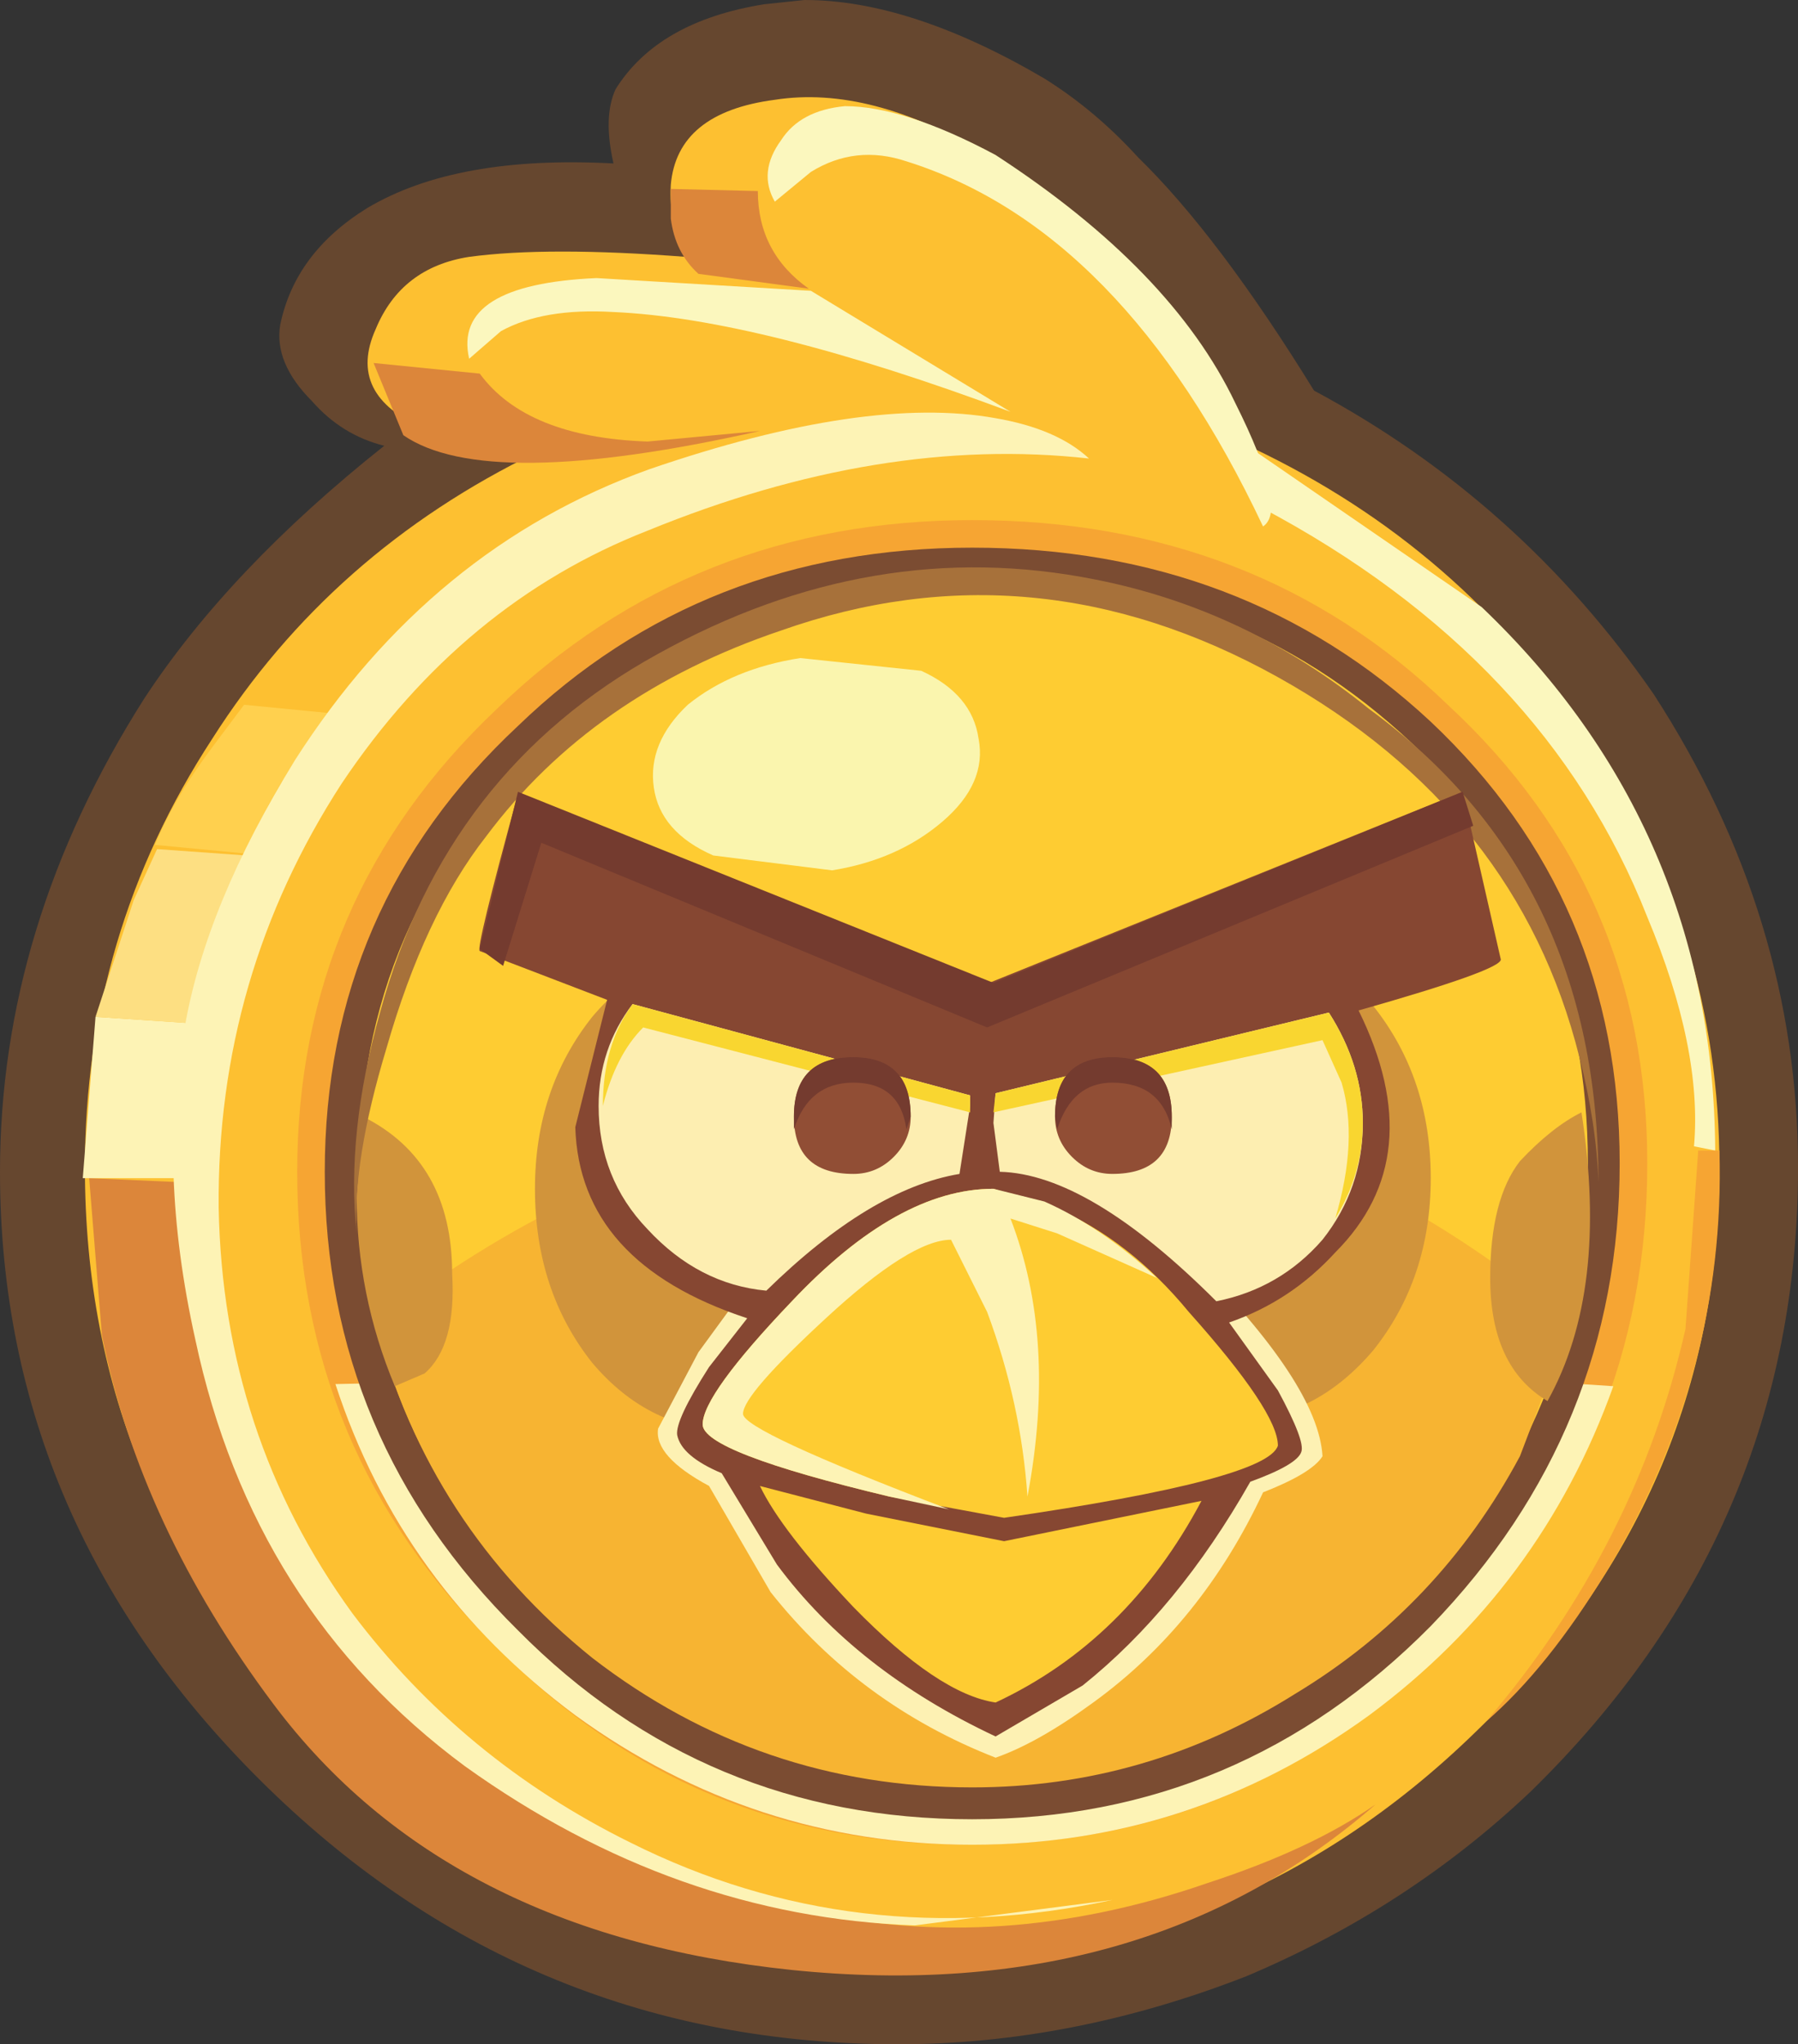 <svg version="1.1" xmlns="http://www.w3.org/2000/svg" xmlns:xlink="http://www.w3.org/1999/xlink" width="85.404" height="97.101" viewBox="0,0,85.404,97.101"><rect x="0" y="0" width="85.404" height="97.101" fill="#333333" stroke="none"/><g transform="translate(-197.298,-131.45)"><g data-paper-data="{&quot;isPaintingLayer&quot;:true}" fill-rule="evenodd" stroke="none" stroke-width="1" stroke-linecap="butt" stroke-linejoin="miter" stroke-miterlimit="10" stroke-dasharray="" stroke-dashoffset="0" style="mix-blend-mode: normal"><path d="M239.95,228.55c-11.629,0 -21.612,-4.067 -29.947,-12.201c-8.47,-8.268 -12.705,-18.015 -12.705,-29.241c0,-7.798 2.286,-15.293 6.857,-22.485c2.689,-4.1 6.487,-8.1 11.394,-11.999c-1.344,-0.336 -2.487,-1.042 -3.428,-2.117c-1.21,-1.21 -1.714,-2.42 -1.512,-3.63c0.471,-2.286 1.849,-4.134 4.134,-5.546c2.823,-1.681 6.722,-2.386 11.696,-2.117c-0.336,-1.479 -0.302,-2.655 0.101,-3.529c1.344,-2.151 3.697,-3.495 7.058,-4.033l1.916,-0.202c3.361,0 7.159,1.244 11.394,3.731c1.613,1.008 3.092,2.252 4.437,3.731c2.554,2.487 5.344,6.184 8.369,11.091c6.52,3.495 11.898,8.302 16.133,14.419c4.571,7.058 6.857,14.553 6.857,22.485c0,11.495 -4.235,21.376 -12.705,29.644c-3.899,3.697 -8.403,6.621 -13.511,8.772c-5.512,2.151 -11.024,3.227 -16.536,3.227" fill="#66472f"/><path d="M256.788,152.725c6.655,3.159 11.965,7.764 15.931,13.814c4.168,6.184 6.252,12.974 6.252,20.368c0,10.419 -3.865,19.36 -11.596,26.821c-7.596,7.394 -16.738,11.091 -27.426,11.091c-10.621,0 -19.729,-3.697 -27.325,-11.091c-7.529,-7.327 -11.293,-16.267 -11.293,-26.821c0,-7.394 2.017,-14.184 6.05,-20.368c3.764,-5.915 8.907,-10.453 15.427,-13.612l-5.344,-1.109c-2.487,-1.076 -3.26,-2.655 -2.319,-4.739c0.807,-1.949 2.286,-3.092 4.437,-3.428c2.487,-0.336 5.915,-0.336 10.285,0c-0.538,-1.076 -0.773,-2.218 -0.706,-3.428c0.202,-2.286 1.849,-3.63 4.941,-4.033c3.025,-0.471 6.386,0.403 10.083,2.622l4.638,3.227c3.361,2.622 6.016,6.184 7.966,10.688" fill="#fdc031"/><path d="M206.07,187.613c0.471,9.277 3.63,17.074 9.478,23.393c5.31,5.714 11.965,9.445 19.965,11.192c6.184,1.412 12.57,0.975 19.158,-1.311c3.294,-1.076 5.949,-2.319 7.966,-3.731c-7.327,6.386 -16.57,9.008 -27.729,7.865c-10.957,-1.143 -19.158,-5.344 -24.603,-12.604c-4.235,-5.647 -6.957,-11.495 -8.167,-17.545l-0.605,-7.462l4.537,0.202" fill="#dc863a"/><path d="M215.044,148.692l5.042,0.504c1.479,2.017 4.134,3.092 7.966,3.227l5.344,-0.504c-8.672,1.949 -14.318,2.017 -16.94,0.202l-1.412,-3.428" fill="#dc863a"/><path d="M229.161,140.424l4.134,0.101c0,1.949 0.807,3.495 2.42,4.638l-5.243,-0.706c-0.739,-0.672 -1.176,-1.546 -1.311,-2.622v-1.412" fill="#dc863a"/><path d="M234.101,141.029c-0.538,-0.941 -0.437,-1.916 0.302,-2.924c0.605,-0.941 1.613,-1.479 3.025,-1.613c1.882,0 4.269,0.773 7.159,2.319c5.579,3.63 9.377,7.562 11.394,11.797c1.681,3.361 2.117,5.31 1.311,5.848c-4.437,-9.411 -10.083,-15.192 -16.94,-17.343c-1.613,-0.538 -3.126,-0.37 -4.537,0.504l-1.714,1.412" fill="#fbf7be"/><path d="M256.688,152.725l10.991,7.562c7.327,6.991 11.024,15.595 11.091,25.813l-1.008,-0.202c0.269,-3.092 -0.471,-6.722 -2.218,-10.89c-3.227,-8.201 -9.344,-14.688 -18.351,-19.46l-0.504,-2.823" fill="#fbf7be"/><path d="M219.582,148.49c-0.538,-2.353 1.479,-3.63 6.05,-3.832l10.184,0.605l9.478,5.747c-7.932,-2.958 -14.217,-4.537 -18.855,-4.739c-2.218,-0.134 -4,0.168 -5.344,0.907l-1.512,1.311" fill="#fbf7be"/><path d="M201.835,179.748l4.537,0.302c-0.403,1.412 -0.605,3.865 -0.605,7.361h-4.537l0.605,-7.663" fill="#fdf3b5"/><path d="M204.759,171.782l4.235,0.302c-1.076,2.42 -1.983,5.075 -2.722,7.966l-4.437,-0.302l1.815,-5.546l1.109,-2.42" fill="#fddf82"/><path d="M208.893,164.926l4.134,0.403c-1.479,1.681 -2.857,3.899 -4.134,6.655l-4.235,-0.403c0.605,-1.479 1.512,-3.025 2.722,-4.638l1.512,-2.017" fill="#ffd04e"/><path d="M277.963,186.1h1.008c0.202,7.058 -1.58,13.713 -5.344,19.965c-1.882,3.092 -3.798,5.479 -5.747,7.159c4.773,-5.579 7.932,-11.797 9.478,-18.654l0.605,-8.47" fill="#f6a533"/><path d="M250.134,221.694l-9.377,1.21c-7.596,-0.269 -14.721,-2.79 -21.376,-7.562c-6.722,-4.974 -10.991,-11.73 -12.806,-20.267c-1.21,-5.445 -1.378,-10.386 -0.504,-14.822c0.672,-3.899 2.42,-8.134 5.243,-12.705c4.302,-6.722 9.915,-11.327 16.839,-13.814c6.857,-2.353 12.335,-3.159 16.436,-2.42c1.949,0.336 3.428,0.975 4.437,1.916c-6.588,-0.739 -13.579,0.403 -20.973,3.428c-5.848,2.286 -10.688,6.285 -14.52,11.999c-3.966,6.117 -5.915,12.839 -5.848,20.166c0.134,7.193 2.252,13.612 6.352,19.259c3.495,4.638 7.898,8.268 13.209,10.89c7.125,3.563 14.755,4.47 22.889,2.722" fill="#fdf3b5"/><path d="M275.543,186.705c0,8.94 -3.159,16.536 -9.478,22.788c-6.252,6.386 -13.814,9.579 -22.687,9.579c-8.806,0 -16.301,-3.126 -22.485,-9.377c-6.319,-6.184 -9.478,-13.713 -9.478,-22.586c0,-8.672 3.159,-15.999 9.478,-21.981c6.184,-5.983 13.713,-8.974 22.586,-8.974c9.008,0 16.536,2.924 22.586,8.772c6.319,5.848 9.478,13.108 9.478,21.78" fill="#f6a533"/><path d="M273.93,197.293c-2.286,6.386 -6.151,11.596 -11.596,15.629c-5.647,4.1 -11.932,6.151 -18.855,6.151c-6.924,0 -13.209,-2.05 -18.855,-6.151c-5.512,-4.1 -9.31,-9.344 -11.394,-15.73c30.249,-0.672 50.483,-0.639 60.701,0.101" fill="#fdf3b5"/><path d="M274.232,186.705c0,8.47 -2.991,15.797 -8.974,21.981c-6.05,6.117 -13.31,9.176 -21.78,9.176c-8.47,0 -15.662,-2.991 -21.578,-8.974c-6.117,-6.05 -9.176,-13.31 -9.176,-21.78c0,-8.403 3.059,-15.461 9.176,-21.175c5.848,-5.647 13.041,-8.47 21.578,-8.47c8.604,0 15.864,2.756 21.78,8.268c5.983,5.647 8.974,12.638 8.974,20.973" fill="#7b4c32"/><path d="M272.72,186.705c0,8.067 -2.857,15.024 -8.571,20.872c-5.714,5.714 -12.604,8.571 -20.67,8.571c-7.999,0 -14.889,-2.79 -20.67,-8.369c-5.647,-5.781 -8.47,-12.671 -8.47,-20.67c0,-8.067 2.89,-14.789 8.672,-20.166c5.647,-5.445 12.537,-8.167 20.67,-8.167c8.134,0 15.024,2.655 20.67,7.966c5.579,5.31 8.369,11.965 8.369,19.965" fill="#fecc32"/><path d="M215.145,194.368c6.117,-4.84 12.974,-8.1 20.57,-9.781c12.974,-2.89 25.04,0.336 36.199,9.68l-2.42,6.352c-2.554,4.773 -6.117,8.537 -10.688,11.293c-4.705,2.958 -9.814,4.437 -15.326,4.437c-6.722,0 -12.738,-2.05 -18.049,-6.151c-5.176,-4.168 -8.604,-9.445 -10.285,-15.831" fill="#f7b432"/><path d="M272.417,184.285c0.874,5.647 0.336,10.218 -1.613,13.713c-1.815,-1.076 -2.722,-3.025 -2.722,-5.848c0,-2.487 0.471,-4.336 1.412,-5.546c1.008,-1.076 1.983,-1.849 2.924,-2.319M241.361,187.915c0,3.227 -0.907,5.983 -2.722,8.268c-1.882,2.151 -4.067,3.227 -6.554,3.227c-2.622,0 -4.84,-1.076 -6.655,-3.227c-1.815,-2.286 -2.722,-5.042 -2.722,-8.268c0,-3.159 0.907,-5.882 2.722,-8.167c1.815,-2.151 4.033,-3.227 6.655,-3.227c2.487,0 4.672,1.076 6.554,3.227c1.815,2.286 2.722,5.008 2.722,8.167M255.881,175.815c2.554,0 4.773,1.143 6.655,3.428c1.815,2.286 2.722,5.008 2.722,8.167c0,3.159 -0.907,5.882 -2.722,8.167c-1.882,2.218 -4.1,3.327 -6.655,3.327c-2.622,0 -4.806,-1.109 -6.554,-3.327c-1.815,-2.286 -2.722,-5.008 -2.722,-8.167c0,-3.159 0.907,-5.882 2.722,-8.167c1.748,-2.286 3.932,-3.428 6.554,-3.428M214.54,184.487c2.823,1.412 4.235,3.899 4.235,7.462c0.134,2.286 -0.302,3.865 -1.311,4.739l-1.412,0.605c-1.21,-2.89 -1.815,-5.915 -1.815,-9.075l0.302,-3.731" fill="#d1943b"/><path d="M243.781,166.539c0.269,1.412 -0.302,2.722 -1.714,3.932c-1.412,1.21 -3.159,1.983 -5.243,2.319l-5.647,-0.706c-1.681,-0.739 -2.622,-1.815 -2.823,-3.227c-0.202,-1.412 0.336,-2.722 1.613,-3.932c1.412,-1.143 3.193,-1.882 5.344,-2.218l5.747,0.605c1.613,0.739 2.521,1.815 2.722,3.227" fill="#faf5ae"/><path d="M214.238,190.033c-0.336,-3.159 0.034,-6.655 1.109,-10.486c2.084,-7.663 6.487,-13.343 13.209,-17.041c6.789,-3.764 13.713,-4.941 20.771,-3.529c4.773,0.941 9.108,2.991 13.007,6.151c7.26,5.31 10.89,12.806 10.89,22.485c-0.067,-1.882 -0.37,-3.865 -0.907,-5.949c-1.949,-7.798 -6.722,-13.814 -14.318,-18.049c-7.73,-4.302 -15.595,-5.042 -23.595,-2.218c-5.983,2.017 -10.655,5.277 -14.016,9.781c-1.949,2.487 -3.529,5.848 -4.739,10.083c-1.076,3.563 -1.546,6.487 -1.412,8.772" fill="#a7713a"/><path d="M232.387,193.058c2.084,-2.353 5.176,-4.336 9.277,-5.949c4.571,-0.874 8.638,0.471 12.201,4.033c4.033,4.033 6.117,7.193 6.252,9.478c-0.336,0.538 -1.277,1.109 -2.823,1.714c-1.949,4.168 -4.638,7.495 -8.067,9.982c-1.748,1.277 -3.294,2.151 -4.638,2.622c-4.302,-1.681 -7.865,-4.302 -10.688,-7.865l-2.924,-5.042c-1.748,-0.941 -2.554,-1.849 -2.42,-2.722l1.916,-3.63l1.916,-2.622" fill="#fdf1b3"/><path d="M231.581,201.427c-1.277,-0.538 -1.983,-1.143 -2.117,-1.815c-0.067,-0.471 0.437,-1.546 1.512,-3.227l1.815,-2.319c-5.31,-1.748 -8.033,-4.773 -8.167,-9.075l1.512,-6.05l-6.05,-2.319c-0.134,-0.067 0.471,-2.554 1.815,-7.462l22.385,8.974l22.485,-9.075l1.815,7.966c0,0.336 -2.252,1.143 -6.756,2.42c2.286,4.638 1.916,8.47 -1.109,11.495c-1.412,1.546 -3.092,2.655 -5.042,3.327l2.319,3.227c0.874,1.613 1.244,2.588 1.109,2.924c-0.134,0.403 -0.941,0.874 -2.42,1.412c-2.286,4.033 -4.941,7.26 -7.966,9.68l-4.134,2.42c-4.437,-2.084 -7.898,-4.806 -10.386,-8.167l-2.622,-4.336" fill="#864732"/><path d="M244.588,212.317c-1.815,-0.269 -4.067,-1.781 -6.756,-4.537c-2.286,-2.42 -3.764,-4.336 -4.437,-5.747l5.042,1.311l6.554,1.311l9.377,-1.916c-2.353,4.437 -5.613,7.63 -9.781,9.579M244.991,203.544l-5.445,-1.008c-5.915,-1.412 -8.873,-2.554 -8.873,-3.428c0,-0.941 1.412,-2.89 4.235,-5.848c3.361,-3.563 6.554,-5.344 9.579,-5.344l2.924,0.907c2.353,1.008 4.47,2.655 6.352,4.941c2.823,3.159 4.235,5.277 4.235,6.352c-0.336,1.076 -4.672,2.218 -13.007,3.428" fill="#fecc32"/><path d="M242.37,203.141l-2.823,-0.605c-5.915,-1.412 -8.873,-2.554 -8.873,-3.428c0,-0.941 1.412,-2.89 4.235,-5.848c3.361,-3.563 6.554,-5.344 9.579,-5.344l2.42,0.605c1.815,0.807 3.596,2.017 5.344,3.63l-4.739,-2.117l-2.218,-0.706c1.479,3.832 1.748,8.235 0.807,13.209c-0.202,-2.958 -0.84,-5.882 -1.916,-8.772l-1.714,-3.428c-1.277,0 -3.26,1.244 -5.949,3.731c-2.622,2.42 -3.932,3.932 -3.932,4.537c0,0.538 3.26,2.05 9.781,4.537" fill="#fdf3b5"/><path d="M233.698,192.755c-2.151,-0.202 -4.033,-1.176 -5.647,-2.924c-1.546,-1.613 -2.319,-3.563 -2.319,-5.848c0,-1.815 0.538,-3.428 1.613,-4.84l16.032,4.336v0.504l-0.504,3.227c-2.823,0.471 -5.882,2.319 -9.176,5.546M260.418,179.546c1.076,1.681 1.613,3.428 1.613,5.243c0,2.084 -0.639,3.932 -1.916,5.546c-1.344,1.546 -3.025,2.521 -5.042,2.924c-4.033,-4.033 -7.462,-6.083 -10.285,-6.151l-0.302,-2.319l0.101,-1.412l15.831,-3.832" fill="#fdeeb1"/><path d="M221.901,169.06l22.586,9.075l22.284,-9.075l0.504,1.613l-23.09,9.579l-21.175,-8.772l-1.815,5.848l-1.109,-0.807l1.815,-7.462" fill="#743b2f"/><path d="M262.032,184.789c0,1.613 -0.437,3.126 -1.311,4.537c0.739,-2.487 0.84,-4.638 0.302,-6.453l-0.907,-2.017l-15.629,3.428l0.101,-0.907l15.831,-3.832c1.076,1.681 1.613,3.428 1.613,5.243" fill="#f9d630"/><path d="M227.85,180.252c-0.874,0.874 -1.512,2.117 -1.916,3.731c0,-1.949 0.471,-3.563 1.412,-4.84l16.032,4.336v0.807l-15.528,-4.033" fill="#f9d630"/><path d="M240.555,184.487c0,0.739 -0.269,1.378 -0.807,1.916c-0.538,0.538 -1.176,0.807 -1.916,0.807c-1.882,0 -2.823,-0.907 -2.823,-2.722c0,-1.882 0.941,-2.823 2.823,-2.823c1.815,0 2.722,0.941 2.722,2.823" fill="#914e35"/><path d="M237.832,182.874c-1.412,0 -2.353,0.739 -2.823,2.218v-0.605c0,-1.882 0.941,-2.823 2.823,-2.823c1.815,0 2.722,0.941 2.722,2.823l-0.202,0.605c-0.202,-1.479 -1.042,-2.218 -2.521,-2.218" fill="#743b2f"/><path d="M252.957,184.487c0,1.815 -0.941,2.722 -2.823,2.722c-0.739,0 -1.378,-0.269 -1.916,-0.807c-0.538,-0.538 -0.807,-1.176 -0.807,-1.916c0,-1.882 0.907,-2.823 2.722,-2.823c1.882,0 2.823,0.941 2.823,2.823" fill="#914e35"/><path d="M250.134,182.874c-1.277,0 -2.151,0.739 -2.622,2.218l-0.101,-0.605c0,-1.882 0.907,-2.823 2.722,-2.823c1.882,0 2.823,0.941 2.823,2.823v0.605c-0.336,-1.479 -1.277,-2.218 -2.823,-2.218" fill="#743b2f"/></g></g></svg>